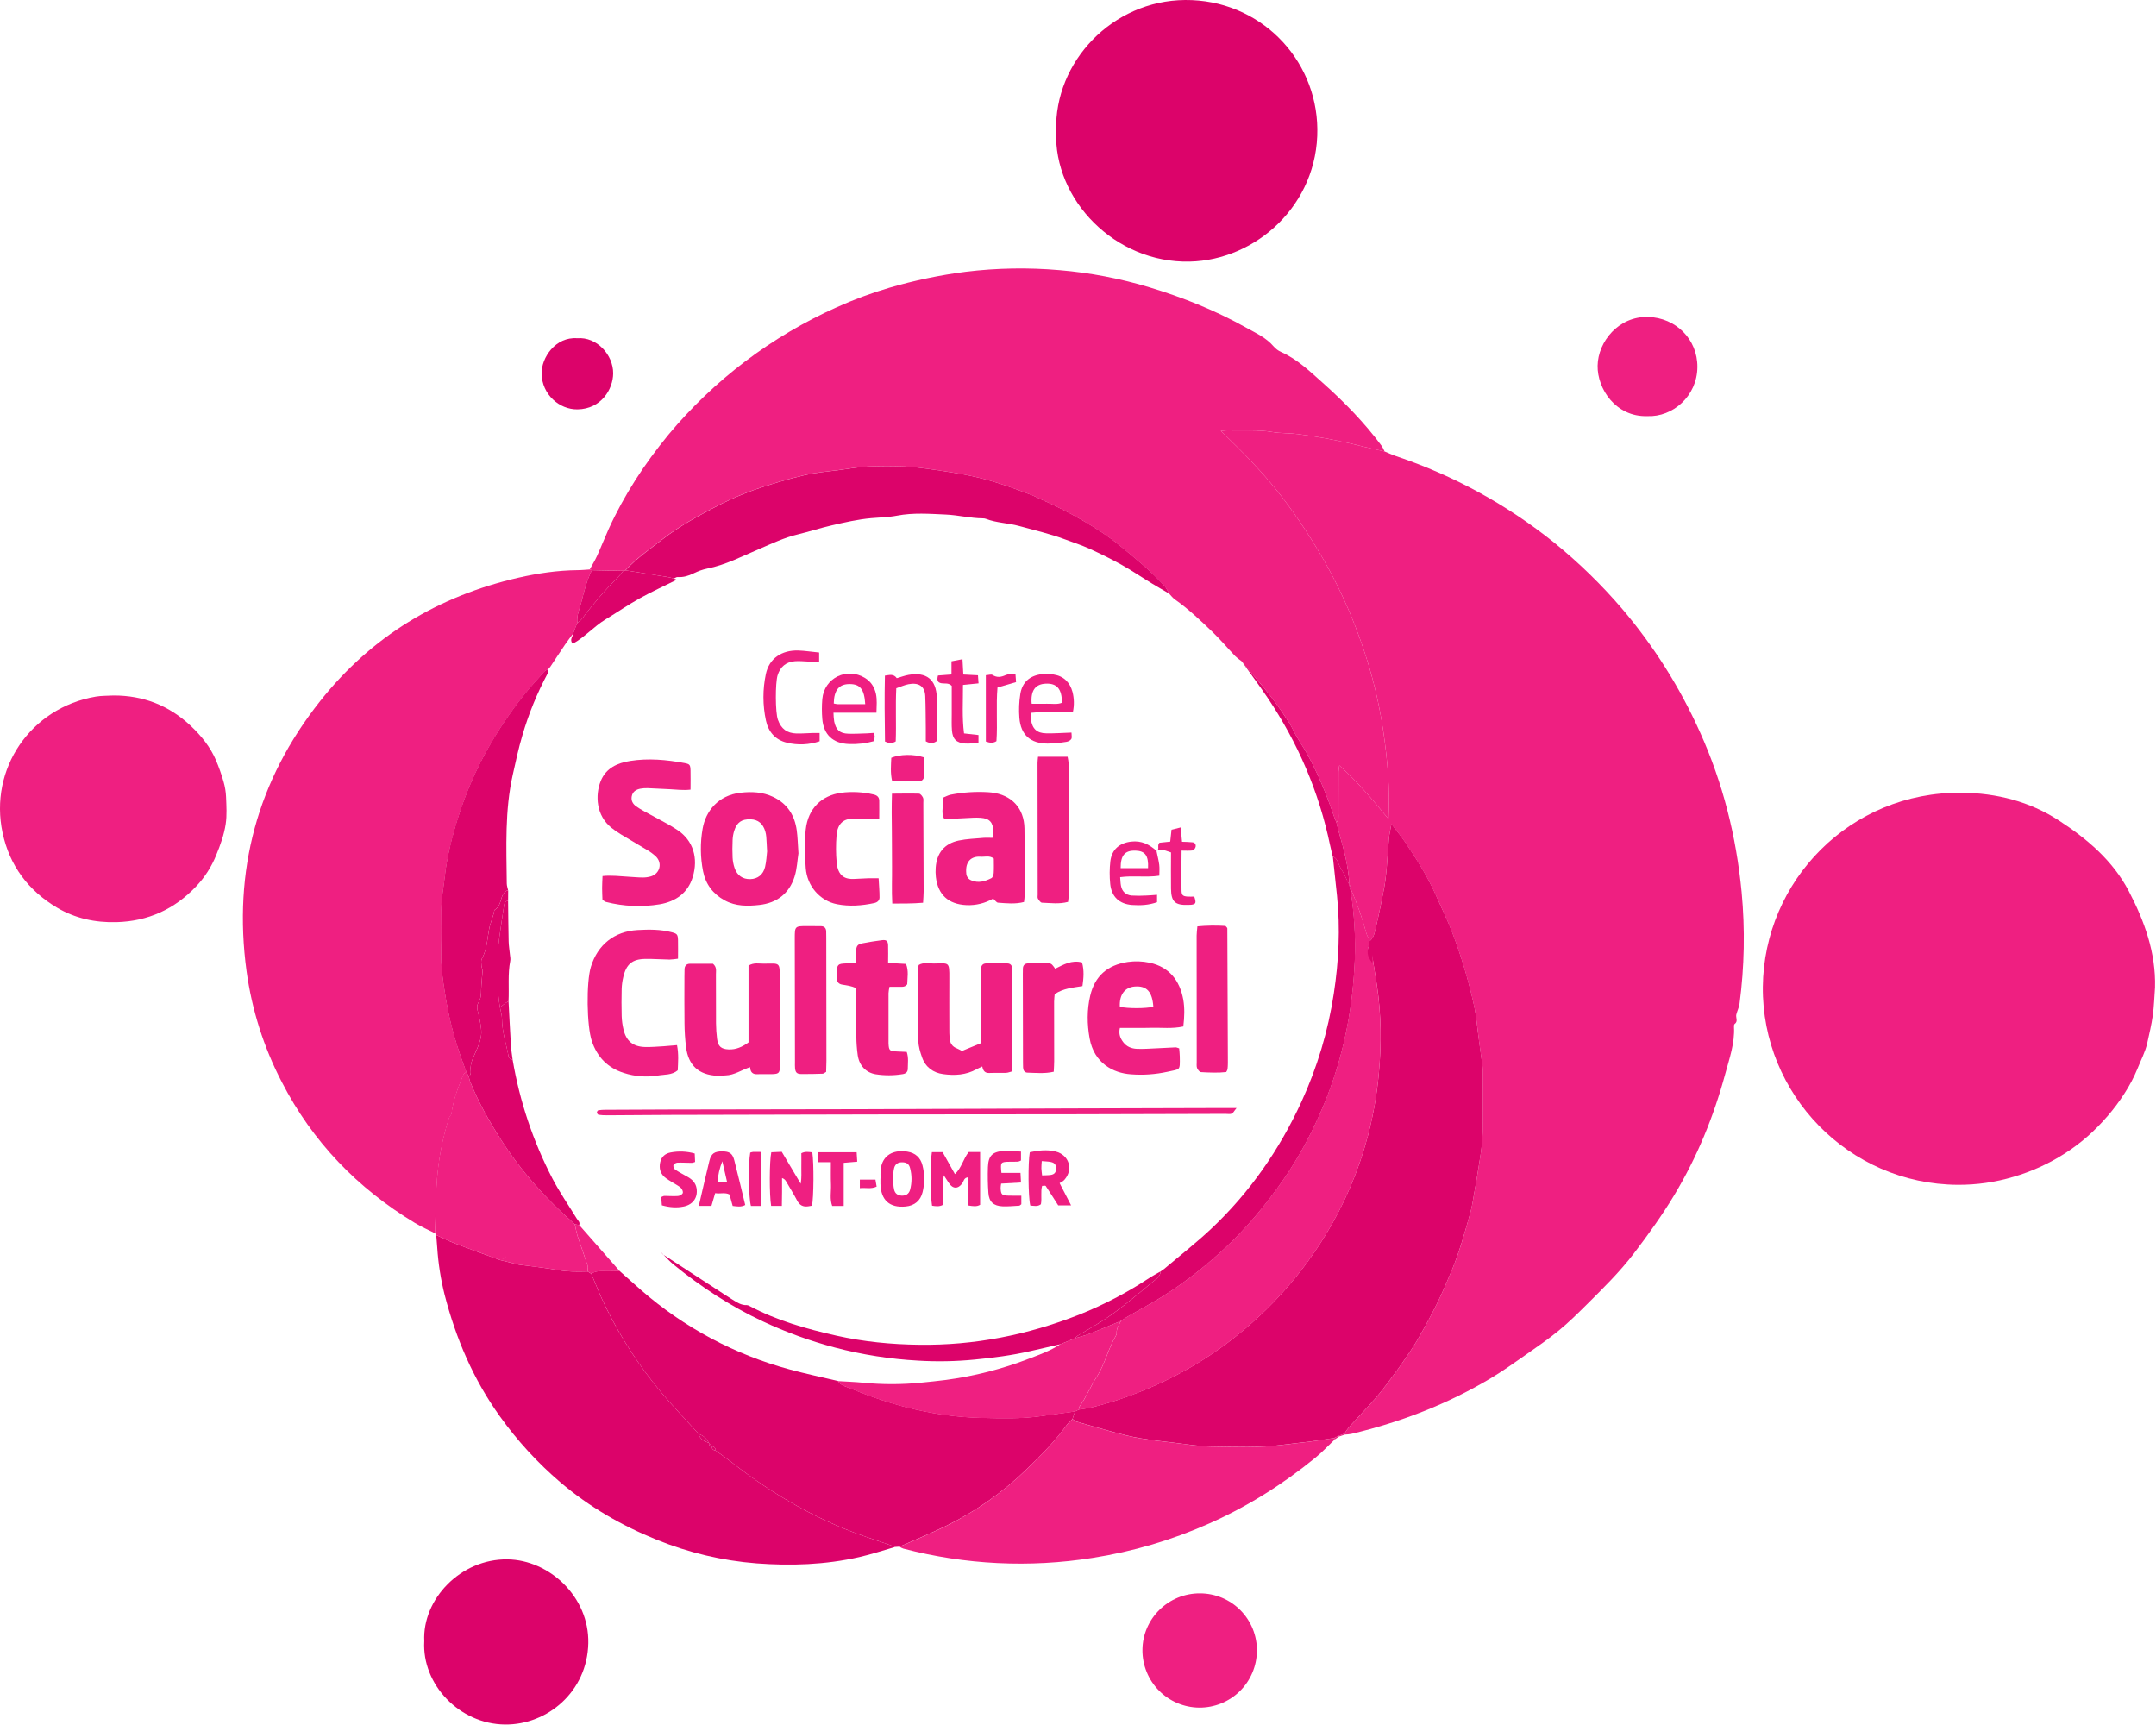 <svg xmlns="http://www.w3.org/2000/svg" width="2062" height="1650" viewBox="0 0 2062 1650" fill="none"><path d="M1324.2 431.704C1327.88 433.214 1331.49 434.944 1335.26 436.214C1390.18 454.659 1441.39 482.689 1486.52 519.004C1510.06 538.104 1531.81 559.301 1551.52 582.334C1581.74 617.895 1606.77 657.564 1625.85 700.154C1647.85 748.924 1660.61 800.034 1665.69 853.154C1669.04 888.673 1668.37 924.456 1663.69 959.824C1663.23 963.344 1661.5 966.674 1660.61 970.154C1659.85 973.154 1662.61 976.684 1658.98 979.264C1658.39 979.684 1658.34 981.154 1658.39 982.114C1659.22 997.754 1653.96 1012.31 1650 1027.01C1639 1067.7 1623.13 1106.44 1601.43 1142.59C1589.79 1161.99 1576.55 1180.38 1562.8 1198.42C1549.05 1216.46 1533.05 1232.11 1517.11 1247.95C1508.68 1256.32 1500.19 1264.7 1491.02 1272.22C1481.02 1280.45 1470.23 1287.85 1459.58 1295.32C1448.58 1303.01 1437.68 1310.84 1426.2 1317.73C1384.49 1342.73 1339.6 1360 1292.35 1371.21C1290.39 1371.55 1288.41 1371.77 1286.42 1371.86L1285.73 1371.08C1287.11 1368.85 1288.62 1366.7 1290.27 1364.65C1298.53 1355.57 1307.08 1346.74 1315.2 1337.54C1320.2 1331.85 1324.74 1325.7 1329.33 1319.65C1333.52 1314.12 1337.65 1308.54 1341.56 1302.81C1346.56 1295.49 1351.68 1288.2 1356.12 1280.53C1362.39 1269.68 1368.38 1258.64 1373.96 1247.42C1379.54 1236.2 1384.43 1224.64 1389.2 1213.09C1395.36 1198.16 1399.82 1182.55 1404.2 1166.99C1405.65 1161.91 1407.13 1156.81 1408.07 1151.63C1410.81 1136.39 1413.46 1121.13 1415.78 1105.83C1417.06 1098 1417.81 1090.1 1418.05 1082.16C1418.37 1063.85 1418.16 1045.53 1418.14 1027.21C1418.21 1024.88 1418.14 1022.54 1417.92 1020.21C1416.75 1011.06 1415.46 1001.92 1414.2 992.784C1412.76 982.324 1411.98 971.724 1409.71 961.444C1404.47 937.547 1397.45 914.075 1388.71 891.224C1384.22 879.564 1378.64 868.304 1373.6 856.844C1365.6 838.654 1354.97 821.844 1343.85 805.384C1340.02 799.704 1335.58 794.384 1330.72 788.074C1329.78 793.444 1328.72 797.794 1328.3 802.214C1327.4 812.094 1326.98 822.024 1326.08 831.914C1325.51 838.144 1324.71 844.384 1323.53 850.534C1321.24 862.534 1318.84 874.534 1316 886.364C1314.88 891.064 1314.31 896.254 1310.27 899.814C1309.04 897.244 1307.39 894.814 1306.66 892.064C1302.91 878.199 1298.17 864.621 1292.48 851.434L1290.56 845.244C1289.56 828.644 1285.42 812.684 1280.79 796.814C1279.79 793.344 1278.99 789.814 1278.1 786.304C1280.81 783.994 1280.1 780.824 1280.1 777.914C1280.16 764.594 1280.1 751.274 1280.17 737.964C1280.32 735.951 1280.57 733.948 1280.94 731.964C1298.61 747.904 1313.04 765.064 1327.94 783.154C1329.43 754.154 1327.03 726.794 1323.03 699.494C1319.06 672.252 1312.56 645.437 1303.63 619.394C1294.72 592.947 1283.51 567.33 1270.13 542.834C1256.84 518.669 1241.72 495.558 1224.9 473.704C1208.07 451.934 1188.67 432.424 1167.58 412.004C1171.34 411.754 1173.19 411.464 1175.03 411.534C1188.96 412.024 1202.9 410.744 1216.82 413.134C1224.93 414.524 1233.29 414.054 1241.58 415.134C1262.92 417.905 1284.07 421.979 1304.91 427.334C1311.28 428.944 1317.76 430.254 1324.2 431.704Z" fill="#ED0774" fill-opacity="0.9"/><path d="M1324.2 431.704C1317.76 430.254 1311.28 428.944 1304.89 427.314C1284.05 421.959 1262.9 417.885 1241.56 415.114C1233.27 414.034 1224.91 414.504 1216.8 413.114C1202.88 410.724 1188.94 412.004 1175.01 411.514C1173.17 411.444 1171.32 411.734 1167.56 411.984C1188.65 432.404 1208.05 451.914 1224.88 473.684C1241.7 495.538 1256.82 518.649 1270.11 542.814C1283.49 567.31 1294.7 592.927 1303.61 619.374C1312.54 645.417 1319.04 672.232 1323.01 699.474C1327.01 726.774 1329.41 754.164 1327.92 783.134C1313.04 765.044 1298.61 747.884 1280.92 731.944C1280.55 733.928 1280.3 735.931 1280.15 737.944C1280.09 751.254 1280.15 764.574 1280.08 777.894C1280.08 780.804 1280.8 783.974 1278.08 786.284C1277.43 784.754 1276.69 783.284 1276.16 781.704C1268.79 759.944 1260.24 738.704 1248.86 718.704C1246.11 713.894 1242.92 709.334 1240.14 704.524C1237.49 699.944 1235.44 694.994 1232.57 690.524C1223.06 675.663 1212.45 661.537 1200.83 648.264C1196.26 643.094 1191.96 637.694 1187.54 632.394C1185.39 630.909 1183.34 629.275 1181.42 627.504C1174.12 619.854 1167.3 611.724 1159.68 604.394C1148.23 593.394 1136.68 582.394 1123.62 573.204C1121.5 571.714 1119.9 569.484 1118.06 567.594C1116.78 565.384 1115.84 562.874 1114.17 560.994C1100.89 545.994 1085.27 533.564 1069.9 520.934C1051.21 505.564 1019.75 487.934 995.481 477.494C992.481 476.194 989.581 474.494 986.481 473.324C966.961 465.894 947.301 458.814 926.761 454.724C916.391 452.664 905.931 450.964 895.461 449.464C885.631 448.054 875.751 446.594 865.851 446.114C853.851 445.544 841.851 445.584 829.901 446.114C821.011 446.534 812.171 448.114 803.331 449.334C791.871 450.894 780.221 451.724 769.021 454.424C752.602 458.33 736.397 463.086 720.471 468.674C707.407 473.373 694.706 479.024 682.471 485.584C665.871 494.394 649.371 503.384 634.371 515.034C621.881 524.744 608.831 533.684 598.041 545.384L595.891 545.884L565.891 545.254C565.306 544.942 564.693 544.685 564.061 544.484C566.421 540.154 569.061 535.934 571.061 531.484C574.911 523.074 578.261 514.484 582.061 506.034C596.971 473.254 616.521 443.404 639.361 415.624C682.983 363.298 737.996 321.642 800.191 293.844C816.532 286.46 833.366 280.218 850.571 275.164C874.466 268.167 898.875 263.062 923.571 259.894C953.349 256.255 983.425 255.735 1013.31 258.344C1042.47 260.793 1071.3 266.289 1099.31 274.744C1131.62 284.504 1162.68 296.984 1192.08 313.454C1201.25 318.594 1211.08 322.954 1218.17 331.344C1220.14 333.614 1222.59 335.424 1225.34 336.644C1240.8 343.514 1252.8 355.164 1265.08 366.104C1285.7 384.464 1305 404.234 1321.53 426.504C1322.56 428.161 1323.46 429.9 1324.2 431.704Z" fill="#ED0774" fill-opacity="0.9"/><path d="M2061.06 944.224C2060.39 953.224 2060.16 962.224 2058.93 971.074C2057.7 979.924 2055.56 988.704 2053.64 997.474C2051.75 1006.05 2047.5 1013.8 2044.32 1021.9C2040.9 1030.21 2036.71 1038.18 2031.8 1045.7C2026.97 1053.28 2021.59 1060.49 2015.7 1067.27C2009.63 1074.34 2003.07 1080.97 1996.07 1087.12C1989.29 1093.02 1982.07 1098.4 1974.49 1103.22C1966.93 1108.06 1959.03 1112.35 1950.85 1116.06C1942.67 1119.77 1934.24 1122.89 1925.62 1125.41C1908.37 1130.56 1890.46 1133.12 1872.46 1133.02C1767.76 1132.44 1684.94 1045.95 1685.98 943.644C1686.98 842.764 1769.12 756.924 1876.24 758.074C1909.57 758.434 1941.24 766.464 1969.13 784.634C1996.04 802.174 2020.72 822.944 2035.99 852.204C2051 880.944 2061.94 911.004 2061.06 944.224Z" fill="#ED0774" fill-opacity="0.9"/><path d="M416.131 1179.41C409.641 1176.1 402.921 1173.17 396.701 1169.41C341.791 1136.3 298.831 1091.78 269.441 1034.63C252.238 1001.49 240.856 965.633 235.791 928.634C222.791 832.574 246.081 746.234 306.251 670.364C355.251 608.594 419.151 569.964 495.841 552.454C514.341 548.234 533.131 545.454 552.211 545.244C556.211 545.244 560.211 544.794 564.211 544.554C564.843 544.754 565.456 545.012 566.041 545.324C561.361 554.894 558.701 565.124 556.151 575.404C554.491 582.104 551.221 588.494 552.251 595.714L552.321 595.544C551.841 596.624 551.321 597.704 550.861 598.784L548.191 605.864C545.651 609.284 543.001 612.634 540.601 616.154C535.761 623.274 531.051 630.484 526.291 637.664L524.491 639.764L524.441 639.834C523.081 640.704 521.441 641.314 520.441 642.474C513.601 650.174 506.571 657.744 500.201 665.844C487.838 681.51 476.702 698.105 466.891 715.484C455.132 736.349 445.574 758.381 438.371 781.224C432.501 799.824 427.661 818.664 425.471 838.174C424.301 848.714 422.131 859.174 422.151 869.804C422.151 882.804 422.411 895.804 422.001 908.804C421.481 925.214 424.191 941.324 426.861 957.304C430.731 980.554 437.631 1003.12 446.091 1025.16C445.091 1026.01 443.601 1026.65 443.181 1027.72C438.281 1039.96 433.261 1052.18 431.811 1065.46C430.951 1066.85 429.811 1068.14 429.291 1069.65C424.009 1086.33 420.438 1103.5 418.631 1120.9C416.941 1135.99 417.061 1151.3 416.441 1166.51C416.181 1170.77 416.201 1175.09 416.131 1179.41Z" fill="#ED0774" fill-opacity="0.9"/><path d="M856.221 1479.29C844.751 1482.57 833.411 1486.39 821.801 1489.02C789.421 1496.38 756.471 1497.5 723.581 1495.02C690.745 1492.46 658.505 1484.82 628.001 1472.4C594.431 1458.87 563.461 1440.93 535.931 1417.49C514.179 1398.92 494.769 1377.76 478.131 1354.49C452.751 1319.16 436.031 1279.99 425.231 1238.15C421.512 1223.34 419.146 1208.21 418.161 1192.96C417.881 1188.96 417.541 1185.06 417.221 1181.11C423.221 1183.79 429.041 1186.75 435.141 1189.11C449.511 1194.57 464.001 1199.73 478.441 1205.02L491.731 1208.3C493.28 1208.75 494.852 1209.12 496.441 1209.4C508.791 1211.09 521.221 1212.28 533.441 1214.53C542.951 1216.28 552.441 1216.17 561.931 1215.9L565.501 1218.08C569.951 1228.41 573.981 1238.95 578.921 1249.08C593.312 1278.64 611.266 1306.32 632.381 1331.51C643.901 1345.2 656.321 1358.13 668.381 1371.4C669.491 1376.54 673.711 1378.17 677.901 1379.84L677.971 1379.91C678.131 1381.61 678.461 1383.15 680.691 1383.06L680.761 1383.14C680.641 1385.82 682.371 1386.78 684.601 1387.28C689.601 1390.96 694.831 1394.5 699.751 1398.36C740.631 1430.36 785.151 1455.77 834.751 1471.88C841.911 1474.18 849.001 1476.79 856.221 1479.29Z" fill="#DC036A"/><path d="M1010.08 125.284C1008.35 59.004 1063.81 0.554 1133.42 0.004C1204.27 -0.546 1259.16 55.484 1259.92 123.414C1260.73 195.414 1201.61 248.794 1137.7 250.164C1066.55 251.684 1007.61 191.274 1010.08 125.284Z" fill="#DC036A"/><path d="M856.221 1479.29C849.041 1476.79 841.911 1474.18 834.691 1471.83C785.121 1455.72 740.601 1430.36 699.691 1398.31C694.771 1394.45 689.591 1390.91 684.541 1387.23C684.371 1384.82 683.201 1383.34 680.701 1383.09L680.631 1383.01L677.911 1379.86L677.841 1379.79C676.937 1377.8 675.622 1376.01 673.982 1374.56C672.341 1373.1 670.412 1372.01 668.321 1371.35C656.321 1358.08 643.891 1345.15 632.321 1331.46C611.232 1306.26 593.305 1278.56 578.941 1249C574.001 1238.91 569.941 1228.37 565.521 1218C568.651 1215.93 572.101 1215.43 575.811 1215.51C581.371 1215.64 586.941 1215.42 592.511 1215.34C599.401 1221.48 606.221 1227.71 613.201 1233.76C654.143 1269.45 702.663 1295.36 755.091 1309.54C770.431 1313.72 786.021 1316.98 801.501 1320.66C804.311 1325.43 809.671 1326.09 814.061 1327.92C854.291 1344.7 896.001 1355.03 939.791 1355.92C958.101 1356.3 976.421 1356.85 994.641 1354.33L1028.18 1349.7C1027.37 1352.12 1026.55 1354.54 1025.73 1356.94C1023.88 1358.85 1021.73 1360.56 1020.23 1362.69C1009.06 1378.16 995.701 1391.69 982.041 1404.83C959.324 1426.92 933.259 1445.27 904.811 1459.21C890.221 1466.32 875.161 1472.45 860.311 1479.03L856.221 1479.29Z" fill="#DC036A"/><path d="M108.581 665.094C136.921 664.984 161.581 674.634 182.121 693.854C192.221 703.314 201.121 714.194 206.661 727.234C209.445 733.843 211.832 740.612 213.811 747.504C215.197 752.301 216.003 757.246 216.211 762.234C216.531 770.874 217.141 779.694 215.831 788.154C214.271 798.264 210.831 807.954 206.831 817.614C202.398 828.712 195.9 838.868 187.681 847.544C167.031 869.414 141.681 881.004 111.521 881.844C91.121 882.414 71.851 878.274 54.311 867.844C27.001 851.534 9.181 827.754 2.491 796.514C-10.589 735.334 29.121 676.804 91.641 666.164C97.191 665.224 102.931 665.424 108.581 665.094Z" fill="#ED0774" fill-opacity="0.9"/><path d="M860.311 1479.13C875.161 1472.55 890.221 1466.42 904.811 1459.31C933.245 1445.37 959.296 1427.01 982.001 1404.93C995.661 1391.74 1009 1378.26 1020.19 1362.79C1021.73 1360.66 1023.84 1358.95 1025.69 1357.04C1027.03 1357.9 1028.27 1359.14 1029.69 1359.57C1041.44 1362.99 1053.19 1366.4 1065.02 1369.57C1073.32 1371.77 1081.65 1373.99 1090.1 1375.4C1101.5 1377.31 1113.01 1378.56 1124.5 1379.91C1135.64 1381.22 1146.8 1383.19 1157.98 1383.33C1181.22 1383.61 1204.52 1384.78 1227.7 1381.59C1235.56 1380.51 1243.47 1379.84 1251.33 1378.8C1259.51 1377.72 1267.67 1376.44 1275.84 1375.24C1276.13 1375.63 1276.43 1376.01 1276.73 1376.39C1270.49 1382.3 1264.61 1388.64 1257.97 1394.05C1226.88 1419.39 1193.2 1440.64 1156.48 1456.89C1120.93 1472.72 1083.45 1483.78 1045 1489.78C984.656 1499.38 922.977 1496.35 863.861 1480.89C862.62 1480.43 861.43 1479.84 860.311 1479.13Z" fill="#ED0774" fill-opacity="0.9"/><path d="M405.761 1569.41C403.811 1529.41 440.461 1490.54 485.441 1491.2C525.441 1491.78 563.561 1527.04 562.661 1571.33C561.721 1617.63 523.601 1649.49 483.091 1649.14C439.281 1648.77 403.361 1610.61 405.761 1569.41Z" fill="#DC036A"/><path d="M1202.11 1578.68C1201.99 1593.2 1196.11 1607.08 1185.76 1617.26C1175.4 1627.44 1161.43 1633.09 1146.92 1632.97C1132.4 1632.85 1118.52 1626.97 1108.34 1616.61C1098.16 1606.26 1092.51 1592.29 1092.63 1577.77C1092.83 1547.77 1117.63 1523.45 1147.88 1523.7C1155.06 1523.73 1162.16 1525.18 1168.78 1527.96C1175.39 1530.74 1181.39 1534.8 1186.43 1539.91C1191.48 1545.02 1195.45 1551.08 1198.15 1557.73C1200.84 1564.39 1202.18 1571.51 1202.11 1578.68Z" fill="#ED0774" fill-opacity="0.9"/><path d="M1575.39 397.924C1545.29 398.794 1527.6 371.864 1527.96 349.704C1528.33 326.704 1548.03 302.274 1576.34 303.094C1602.67 303.864 1623.62 324.324 1623.39 351.094C1623.16 378.734 1599.88 399.054 1575.39 397.924Z" fill="#ED0774" fill-opacity="0.9"/><path d="M552.071 323.454C570.881 321.914 586.581 339.454 586.441 357.104C586.321 372.104 575.111 391.104 552.351 391.474C534.851 391.744 518.351 377.104 517.991 357.364C517.721 342.004 531.261 321.904 552.071 323.454Z" fill="#DC036A"/><path d="M1286.4 1371.82L1280.4 1373.82L1279.86 1373.12L1285.67 1371L1286.4 1371.82Z" fill="#ED0774" fill-opacity="0.9"/><path d="M1280.44 1373.86L1276.82 1376.35C1276.52 1375.97 1276.22 1375.59 1275.93 1375.2L1279.93 1373.2L1280.44 1373.86Z" fill="#ED0774" fill-opacity="0.9"/><path d="M1279.9 1373.16L1275.9 1375.16C1267.73 1376.36 1259.57 1377.64 1251.39 1378.72C1243.53 1379.72 1235.62 1380.43 1227.76 1381.51C1204.58 1384.7 1181.28 1383.51 1158.04 1383.25C1146.86 1383.11 1135.7 1381.14 1124.56 1379.83C1113.07 1378.48 1101.56 1377.23 1090.16 1375.32C1081.71 1373.91 1073.38 1371.69 1065.08 1369.49C1053.25 1366.36 1041.5 1362.95 1029.75 1359.49C1028.28 1359.06 1027.04 1357.82 1025.75 1356.96C1026.57 1354.56 1027.39 1352.14 1028.2 1349.72L1031.84 1347.96C1035.44 1347.38 1039.09 1346.96 1042.64 1346.19C1057.85 1342.58 1072.78 1337.88 1087.31 1332.11C1137.51 1312.75 1180.99 1283.52 1218.38 1244.87C1237.35 1225.23 1254.08 1203.53 1268.25 1180.18C1286.08 1150.85 1299.57 1119.09 1308.31 1085.89C1313.46 1066.28 1316.96 1046.27 1318.75 1026.07C1321.34 998.074 1321.07 970.274 1316.92 942.494C1315.31 931.654 1313.49 920.844 1311.76 910.024C1312.17 907.524 1312.98 904.914 1309.99 903.304C1310.09 902.104 1310.19 900.914 1310.3 899.714C1314.3 896.154 1314.91 890.964 1316.03 886.264C1318.87 874.404 1321.27 862.424 1323.56 850.434C1324.74 844.284 1325.56 838.044 1326.11 831.814C1327.01 821.924 1327.43 811.994 1328.33 802.114C1328.73 797.694 1329.81 793.344 1330.75 787.974C1335.61 794.334 1340.05 799.604 1343.88 805.284C1355 821.734 1365.64 838.554 1373.63 856.744C1378.63 868.204 1384.25 879.464 1388.74 891.124C1397.48 913.975 1404.5 937.447 1409.74 961.344C1412.01 971.624 1412.74 982.224 1414.23 992.684C1415.49 1001.82 1416.78 1010.96 1417.95 1020.11C1418.17 1022.44 1418.24 1024.78 1418.17 1027.11C1418.17 1045.43 1418.4 1063.75 1418.08 1082.06C1417.84 1090 1417.09 1097.9 1415.81 1105.73C1413.49 1121.03 1410.81 1136.29 1408.1 1151.53C1407.16 1156.71 1405.68 1161.81 1404.23 1166.89C1399.81 1182.45 1395.35 1198.06 1389.23 1212.99C1384.46 1224.54 1379.57 1236.11 1373.99 1247.32C1368.41 1258.53 1362.42 1269.58 1356.15 1280.43C1351.71 1288.1 1346.6 1295.43 1341.59 1302.71C1337.68 1308.44 1333.59 1314.02 1329.36 1319.55C1324.77 1325.6 1320.25 1331.75 1315.23 1337.44C1307.11 1346.64 1298.56 1355.44 1290.3 1364.55C1288.65 1366.6 1287.14 1368.75 1285.76 1370.98L1279.9 1373.16Z" fill="#DC036A"/><path d="M1187.57 632.404C1191.99 637.704 1196.29 643.104 1200.86 648.274C1212.48 661.547 1223.09 675.674 1232.6 690.534C1235.47 694.974 1237.52 699.924 1240.17 704.534C1242.95 709.344 1246.17 713.904 1248.89 718.714C1260.27 738.714 1268.82 759.974 1276.19 781.714C1276.72 783.274 1277.46 784.714 1278.11 786.294C1279 789.794 1279.79 793.294 1280.8 796.804C1285.43 812.674 1289.58 828.634 1290.57 845.234L1290.17 845.574C1287.51 840.344 1285.17 834.884 1282.08 829.964C1279.72 826.274 1279.52 820.964 1274.64 819.044C1273.79 815.484 1272.84 811.954 1272.1 808.374C1261.51 757.374 1241.36 710.444 1212.34 667.294C1204.39 655.454 1195.84 644.004 1187.57 632.404Z" fill="#DC036A"/><path d="M1290.57 845.224L1292.49 851.414L1291.63 851.574C1291.15 849.574 1290.66 847.574 1290.17 845.574L1290.57 845.224Z" fill="#DC036A"/><path d="M1118.09 567.604C1112.73 564.474 1107.32 561.414 1102.02 558.174C1092.16 552.174 1082.57 545.634 1072.48 539.994C1062.39 534.354 1052.11 529.344 1041.65 524.604C1034.14 521.194 1026.22 518.674 1018.48 515.774C1004.23 510.434 989.431 507.094 974.811 503.044C964.251 500.104 953.171 500.124 942.921 496.164C941.979 495.837 940.988 495.678 939.991 495.694C928.061 495.574 916.361 492.594 904.601 492.064C889.111 491.384 873.471 490.124 857.921 493.124C849.851 494.684 841.501 494.764 833.271 495.514C820.451 496.664 808.011 499.514 795.471 502.414C784.471 504.934 773.891 508.414 762.991 511.044C749.991 514.134 738.091 519.884 725.991 525.044C709.681 531.974 693.991 540.254 676.331 543.744C671.82 544.703 667.45 546.239 663.331 548.314C658.431 550.724 653.531 552.194 648.041 551.824C646.911 551.744 645.711 552.734 644.551 553.234C642.331 552.704 640.131 552.024 637.881 551.664C624.661 549.544 611.431 547.494 598.211 545.424C609.001 533.724 622.051 524.784 634.541 515.074C649.541 503.424 666.041 494.434 682.641 485.624C694.876 479.064 707.577 473.412 720.641 468.714C736.567 463.126 752.772 458.37 769.191 454.464C780.391 451.764 792.041 450.934 803.501 449.374C812.341 448.174 821.181 446.574 830.071 446.154C842.071 445.594 854.071 445.554 866.021 446.154C875.921 446.634 885.801 448.094 895.631 449.504C906.101 451.004 916.561 452.704 926.931 454.764C947.471 458.854 967.131 465.934 986.651 473.364C989.721 474.534 992.591 476.234 995.651 477.534C1019.92 487.944 1051.38 505.604 1070.07 520.974C1085.44 533.604 1101.07 546.064 1114.34 561.034C1115.87 562.884 1116.81 565.394 1118.09 567.604Z" fill="#DC036A"/><path d="M598.141 545.424C611.361 547.494 624.591 549.544 637.811 551.664C640.061 552.024 642.261 552.664 644.481 553.234L647.221 554.434C635.221 560.434 623.291 565.794 611.911 572.134C600.691 578.384 590.061 585.684 579.081 592.374C567.931 599.164 559.201 609.374 547.781 615.644C544.261 611.644 547.981 608.894 548.151 605.834L550.821 598.754C551.311 597.674 551.821 596.594 552.281 595.514L552.211 595.684C553.671 594.404 555.411 593.334 556.551 591.814C567.481 577.209 579.46 563.42 592.391 550.554C593.695 549.094 594.898 547.547 595.991 545.924L598.141 545.424Z" fill="#DC036A"/><path d="M596.001 545.924C594.908 547.547 593.705 549.094 592.401 550.554C579.47 563.42 567.491 577.21 556.561 591.814C555.421 593.334 553.681 594.404 552.221 595.684C551.221 588.464 554.461 582.074 556.121 575.374C558.671 565.094 561.331 554.864 566.011 545.294L596.001 545.924Z" fill="#DC036A"/><path fill-rule="evenodd" clip-rule="evenodd" d="M448.361 1029.43C447.581 1027.99 446.794 1026.55 446.001 1025.11C445.659 1025.42 445.261 1025.69 444.868 1025.96C444.111 1026.47 443.37 1026.97 443.081 1027.68C442.929 1028.06 442.776 1028.44 442.624 1028.82C437.883 1040.66 433.136 1052.51 431.72 1065.34C431.454 1065.77 431.158 1066.19 430.863 1066.61C430.205 1067.54 429.547 1068.48 429.211 1069.51C423.929 1086.19 420.357 1103.36 418.551 1120.76C417.351 1131.47 417.064 1142.29 416.776 1153.11C416.658 1157.54 416.541 1161.96 416.361 1166.37C416.237 1169.38 416.208 1172.37 416.179 1175.35C416.166 1176.69 416.153 1178.03 416.131 1179.37L417.211 1181.09C418.946 1181.88 420.672 1182.69 422.396 1183.5C426.603 1185.47 430.804 1187.44 435.131 1189.09C445.172 1192.91 455.271 1196.58 465.372 1200.25C469.726 1201.83 474.081 1203.41 478.431 1205L491.741 1208.29C493.29 1208.74 494.862 1209.11 496.451 1209.39C500.416 1209.94 504.392 1210.43 508.37 1210.92C516.753 1211.96 525.143 1213 533.451 1214.52C542.941 1216.27 552.411 1216.16 561.941 1215.89C561.944 1215.28 561.994 1214.65 562.044 1214.02C562.153 1212.64 562.263 1211.25 561.871 1210.02C560.405 1205.5 558.842 1201.01 557.28 1196.52C555.614 1191.73 553.949 1186.94 552.401 1182.12C551.566 1179.55 551.017 1176.88 550.467 1174.21C550.227 1173.04 549.986 1171.87 549.721 1170.7C522.391 1146.82 498.331 1120.09 478.801 1089.4C467.561 1071.76 457.341 1053.61 449.561 1034.16C449.053 1032.62 448.652 1031.04 448.361 1029.43ZM479.938 1204.27C480.592 1203.96 481.248 1203.65 481.921 1203.37C483.215 1202.84 483.866 1202.06 484.046 1201.15C483.841 1202.02 483.191 1202.76 481.941 1203.27C481.467 1203.51 481.003 1203.74 480.545 1203.97C480.342 1204.07 480.14 1204.17 479.938 1204.27Z" fill="#ED0774" fill-opacity="0.9"/><path d="M552.281 595.514C551.801 596.594 551.281 597.674 550.821 598.754C551.311 597.674 551.801 596.594 552.281 595.514Z" fill="#DC036A"/><path d="M562.001 1215.89C562.001 1213.89 562.501 1211.8 561.931 1210.02C558.931 1200.68 555.501 1191.46 552.461 1182.12C551.261 1178.42 550.651 1174.52 549.781 1170.7L553.981 1171.51L592.561 1215.41C586.991 1215.49 581.421 1215.71 575.861 1215.58C572.151 1215.5 568.701 1216 565.571 1218.07L562.001 1215.89Z" fill="#ED0774" fill-opacity="0.9"/><path d="M668.351 1371.35C670.442 1372.01 672.371 1373.1 674.012 1374.56C675.652 1376.01 676.967 1377.8 677.871 1379.79C673.681 1378.12 669.461 1376.49 668.351 1371.35Z" fill="#DC036A"/><path d="M680.731 1383.09C683.231 1383.34 684.401 1384.82 684.571 1387.23C682.341 1386.73 680.611 1385.77 680.731 1383.09Z" fill="#DC036A"/><path d="M677.941 1379.86L680.661 1383.01C678.431 1383.1 678.101 1381.56 677.941 1379.86Z" fill="#DC036A"/><path d="M801.501 1320.73C809.371 1321.21 817.271 1321.45 825.121 1322.22C843.659 1324.07 862.333 1324.07 880.871 1322.22C888.801 1321.42 896.721 1320.62 904.621 1319.62C931.943 1315.98 958.737 1309.12 984.441 1299.16C994.621 1295.29 1004.92 1291.6 1014.07 1285.47L1027.97 1279.79C1032.66 1278.37 1037.46 1277.24 1041.97 1275.47C1052.04 1271.56 1061.97 1267.32 1071.97 1263.22C1070.31 1267.05 1067.48 1270.48 1067.97 1275.06C1067.97 1275.73 1067.77 1276.38 1067.4 1276.93C1059.76 1289.62 1056.86 1304.45 1048.63 1317.02C1042.73 1326.02 1038.78 1336.34 1032.35 1345.16C1031.83 1345.89 1031.92 1347.07 1031.73 1348.04L1028.09 1349.8L994.551 1354.43C976.331 1356.95 958.011 1356.43 939.701 1356.02C895.911 1355.1 854.201 1344.77 813.971 1328.02C809.671 1326.16 804.311 1325.5 801.501 1320.73Z" fill="#ED0774" fill-opacity="0.9"/><path d="M1310.28 899.794C1310.17 900.994 1310.07 902.184 1309.97 903.384C1307.56 907.324 1307.65 907.664 1311.74 910.104C1313.47 920.924 1315.29 931.734 1316.9 942.574C1321.05 970.354 1321.32 998.184 1318.73 1026.15C1316.93 1046.35 1313.44 1066.36 1308.29 1085.97C1299.55 1119.17 1286.06 1150.93 1268.23 1180.26C1254.06 1203.61 1237.33 1225.31 1218.36 1244.95C1180.97 1283.6 1137.49 1312.83 1087.29 1332.19C1072.76 1337.96 1057.83 1342.66 1042.62 1346.27C1039.07 1347.08 1035.42 1347.46 1031.82 1348.04C1032.01 1347.04 1031.92 1345.89 1032.44 1345.16C1038.87 1336.34 1042.82 1326.03 1048.72 1317.02C1056.95 1304.45 1059.85 1289.62 1067.49 1276.93C1067.86 1276.38 1068.06 1275.73 1068.06 1275.06C1067.55 1270.48 1070.38 1267.06 1072.06 1263.22C1074.25 1261.77 1076.37 1260.22 1078.65 1258.88C1086.15 1254.58 1093.73 1250.43 1101.23 1246.13C1126.47 1231.65 1149.33 1214.06 1170.68 1194.31C1192.24 1174.37 1210.8 1151.92 1227.5 1127.93C1240.68 1108.71 1252.07 1088.32 1261.5 1067C1282.73 1020 1293.44 970.564 1295.63 919.204C1296.56 896.584 1295.22 873.927 1291.63 851.574L1292.49 851.414C1298.18 864.588 1302.92 878.153 1306.67 892.004C1307.4 894.754 1309.05 897.224 1310.28 899.794Z" fill="#ED0774" fill-opacity="0.9"/><path d="M1312.44 921.004C1307.06 913.016 1306.94 911.903 1310.11 899.004C1314.09 904.308 1312.98 912.819 1312.44 921.004Z" fill="#DC036A"/><path d="M1072 1263.22C1062 1267.32 1052 1271.56 1042 1275.47C1037.44 1277.24 1032.64 1278.37 1028 1279.79C1028.87 1278.85 1029.82 1278 1030.85 1277.23C1037.94 1272.95 1045.18 1268.91 1052.18 1264.49C1069.88 1253.34 1085.73 1239.75 1101.73 1226.39C1105.09 1223.58 1109.67 1221.16 1110.09 1215.79L1110.53 1215.49L1113.6 1213.29C1128.6 1200.6 1144.1 1188.53 1158.36 1175.1C1195.11 1140.49 1223.49 1099.75 1244.59 1053.89C1259.75 1020.94 1270.21 986.012 1275.65 950.144C1280.39 919.144 1281.95 887.934 1278.72 856.634C1277.42 844.094 1276.02 831.564 1274.72 819.034C1279.6 821.034 1279.8 826.264 1282.16 829.954C1285.3 834.874 1287.59 840.334 1290.25 845.564C1290.74 847.564 1291.23 849.564 1291.71 851.564C1295.3 873.917 1296.64 896.574 1295.71 919.194C1293.52 970.554 1282.81 1019.95 1261.58 1066.99C1252.15 1088.31 1240.76 1108.7 1227.58 1127.92C1210.88 1151.92 1192.32 1174.36 1170.76 1194.3C1149.41 1214.05 1126.55 1231.64 1101.31 1246.12C1093.81 1250.42 1086.23 1254.57 1078.73 1258.87C1076.35 1260.19 1074.23 1261.77 1072 1263.22Z" fill="#DC036A"/><path d="M660.421 755.134C653.031 755.944 646.791 755.004 640.551 754.714C633.551 754.374 626.601 753.984 619.611 753.714C617.267 753.617 614.92 753.774 612.611 754.184C608.441 754.964 605.081 756.894 604.191 761.524C603.411 765.614 605.191 768.724 608.321 771.024C610.771 772.74 613.319 774.313 615.951 775.734C623.241 779.734 630.601 783.614 637.871 787.654C641.361 789.594 644.781 791.654 648.091 793.874C662.921 803.754 668.091 820.694 662.481 838.874C657.761 854.214 645.891 862.194 631.001 864.764C613.857 867.6 596.31 866.83 579.481 862.504C578.571 862.284 577.791 861.504 576.191 860.504C576.081 857.024 575.861 853.084 575.861 849.144C575.861 845.564 576.101 841.994 576.261 837.754C585.261 836.854 593.431 838.024 601.631 838.454C605.951 838.674 610.261 839.144 614.631 839.154C617.286 839.181 619.93 838.82 622.481 838.084C631.091 835.504 633.741 825.534 627.411 819.164C624.744 816.658 621.79 814.476 618.611 812.664C610.381 807.664 601.991 802.844 593.751 797.844C590.62 795.956 587.614 793.869 584.751 791.594C570.111 779.894 569.131 760.494 574.481 747.034C579.481 734.484 590.481 729.594 602.771 727.664C620.041 724.954 637.311 726.494 654.421 729.664C659.821 730.664 660.231 731.274 660.421 737.004C660.611 742.734 660.421 748.314 660.421 755.134Z" fill="#ED0774" fill-opacity="0.9"/><path d="M715.891 996.814V923.424C720.981 920.224 726.081 921.604 730.891 921.544C746.041 921.344 745.761 919.864 745.761 935.814C745.761 962.434 745.871 989.064 745.931 1015.68C745.931 1017.34 746.011 1019.01 745.931 1020.68C745.621 1025.88 744.641 1026.96 739.291 1027.17C734.291 1027.37 729.291 1027.05 724.291 1027.27C719.631 1027.48 717.631 1025.12 717.411 1020.51C709.301 1023.1 702.411 1028.2 693.911 1028.4C691.261 1028.46 688.591 1028.91 685.961 1028.77C668.281 1027.89 658.411 1018.98 656.121 1001.36C655.201 993.778 654.71 986.146 654.651 978.504C654.431 963.504 654.581 948.504 654.591 933.574C654.591 931.244 654.591 928.914 654.701 926.574C654.881 923.424 656.701 921.674 659.811 921.634C667.431 921.554 675.041 921.634 681.901 921.634C685.691 924.884 684.711 928.424 684.721 931.634C684.821 947.274 684.721 962.914 684.811 978.554C684.849 983.54 685.183 988.518 685.811 993.464C686.731 1000.64 689.741 1003.27 696.951 1003.56C704.001 1003.81 709.921 1001.19 715.891 996.814Z" fill="#ED0774" fill-opacity="0.9"/><path d="M1131.73 981.624C1120.99 983.964 1110.98 982.624 1101.07 982.884C1091.16 983.144 1081.22 982.964 1071.07 982.984C1069.68 988.794 1071.45 992.894 1074.3 996.674C1077.55 1000.99 1082.3 1002.8 1087.38 1003.01C1093.68 1003.27 1100.01 1002.75 1106.38 1002.48C1112.38 1002.22 1118.38 1001.82 1124.38 1001.59C1125.29 1001.59 1126.23 1002.09 1127.77 1002.54C1127.96 1005.05 1128.3 1007.61 1128.34 1010.17C1128.56 1024.4 1129.02 1022.05 1116.54 1024.95C1105.13 1027.45 1093.41 1028.27 1081.76 1027.37C1064.76 1026.27 1046.38 1016.74 1042.11 993.004C1039.66 979.424 1039.53 965.764 1042.64 952.354C1047.07 933.274 1059.25 922.824 1078.64 919.924C1085.57 918.938 1092.62 919.181 1099.47 920.644C1118.25 924.644 1128.32 937.644 1131.68 955.854C1133.08 964.004 1132.84 972.364 1131.73 981.624ZM1103.06 962.794C1102.06 948.354 1096.78 942.564 1085.37 943.404C1075.67 944.124 1070.37 951.314 1071.02 962.844C1079.19 964.534 1095.46 964.504 1103.06 962.794Z" fill="#ED0774" fill-opacity="0.9"/><path d="M763.641 816.004C762.641 822.134 762.371 830.614 759.901 838.404C754.781 854.514 742.951 863.544 726.211 865.404C714.931 866.654 703.631 866.764 693.111 861.034C681.871 854.904 674.851 845.504 672.411 833.174C669.757 819.756 669.614 805.963 671.991 792.494C674.881 775.814 686.711 760.574 708.211 758.084C718.891 756.844 729.451 757.334 739.461 762.084C753.001 768.534 760.001 779.564 762.001 794.004C762.921 800.564 763.001 807.254 763.641 816.004ZM733.641 813.894C733.331 808.144 733.171 804.154 732.861 800.174C732.724 798.512 732.426 796.868 731.971 795.264C729.821 787.654 725.031 783.704 717.821 783.494C709.371 783.244 704.761 786.364 702.181 794.494C701.292 797.348 700.781 800.307 700.661 803.294C700.421 808.954 700.371 814.634 700.661 820.294C700.841 823.608 701.473 826.881 702.541 830.024C705.001 837.264 710.391 840.884 717.641 840.684C724.641 840.494 730.001 836.444 731.731 828.964C733.001 823.534 733.221 817.824 733.681 813.924L733.641 813.894Z" fill="#ED0774" fill-opacity="0.9"/><path d="M938.211 997.554V939.364C938.211 935.044 938.211 930.714 938.281 926.364C938.351 923.204 940.021 921.364 943.211 921.294C949.877 921.201 956.544 921.201 963.211 921.294C966.421 921.294 967.991 923.244 968.081 926.404C968.081 927.734 968.171 929.064 968.171 930.404C968.217 960.031 968.261 989.657 968.301 1019.28C968.301 1020.9 968.031 1022.52 967.851 1024.6C965.851 1025.1 964.011 1025.91 962.161 1025.97C956.841 1026.15 951.501 1025.86 946.161 1026.1C941.951 1026.28 940.231 1023.99 939.441 1019.85C937.441 1020.85 935.671 1021.54 934.001 1022.47C923.921 1028.1 913.001 1028.69 902.001 1027.18C892.531 1025.87 885.231 1020.61 881.911 1011.3C880.151 1006.3 878.461 1001.05 878.371 995.884C877.941 972.254 878.081 948.624 878.061 924.994C878.197 924.213 878.436 923.453 878.771 922.734C883.161 920.094 888.251 921.434 893.081 921.394C907.501 921.274 908.081 919.074 907.931 935.714C907.811 951.714 907.931 967.714 907.931 983.644C907.931 986.644 907.931 989.644 908.201 992.644C908.541 997.314 910.511 1000.88 915.201 1002.58C916.831 1003.31 918.415 1004.14 919.941 1005.06L938.211 997.554Z" fill="#ED0774" fill-opacity="0.9"/><path d="M949.251 801.224C949.629 799.135 949.879 797.024 950.001 794.904C949.771 786.464 946.491 782.724 938.001 782.064C933.061 781.674 928.001 782.164 923.001 782.374C917.001 782.624 911.001 783.004 905.051 783.274C904.287 783.17 903.541 782.964 902.831 782.664C899.591 776.404 902.981 769.804 901.511 762.984C904.511 761.774 906.861 760.414 909.341 759.934C921.117 757.644 933.136 756.854 945.111 757.584C946.111 757.644 947.111 757.724 948.111 757.844C967.581 760.044 979.531 772.844 979.801 792.404C980.091 813.714 979.961 835.024 979.961 856.334C979.961 858.264 979.601 860.204 979.371 862.564C970.921 864.774 962.681 863.824 954.521 863.234C953.001 863.124 951.641 860.884 949.861 859.324C942.093 863.801 933.207 865.963 924.251 865.554C907.081 864.714 897.081 855.734 895.071 838.724C894.733 835.736 894.676 832.723 894.901 829.724C895.901 815.724 903.201 806.724 916.901 803.804C924.651 802.174 932.701 801.954 940.621 801.234C943.241 801.004 945.861 801.224 949.251 801.224ZM950.481 821.004C946.351 817.874 941.931 819.554 937.811 819.264C928.971 818.664 922.991 823.714 924.161 835.264C924.232 836.751 924.746 838.182 925.637 839.374C926.528 840.567 927.755 841.465 929.161 841.954C935.891 844.764 942.161 842.764 948.161 839.774C949.441 839.134 950.261 836.574 950.381 834.834C950.681 830.244 950.481 825.614 950.481 821.004Z" fill="#ED0774" fill-opacity="0.9"/><path d="M647.521 999.454C649.211 1008.35 648.521 1015.89 648.191 1023.54C642.551 1028.26 635.561 1027.44 629.191 1028.54C618.313 1030.32 607.168 1029.47 596.681 1026.08C581.241 1021.24 571.211 1010.88 566.061 995.744C561.061 981.014 560.621 939.314 565.121 924.584C571.571 903.414 587.561 890.674 609.721 889.394C620.721 888.764 631.721 888.684 642.451 891.504C647.621 892.854 648.271 893.634 648.451 899.084C648.591 904.704 648.451 910.334 648.451 916.794C645.77 917.229 643.065 917.506 640.351 917.624C632.701 917.514 625.051 916.904 617.411 916.994C604.651 917.134 598.831 922.054 596.011 934.764C595.183 938.319 594.701 941.946 594.571 945.594C594.371 954.244 594.341 962.904 594.571 971.594C594.714 975.907 595.287 980.195 596.281 984.394C598.891 995.484 605.371 1000.89 616.701 1001.24C622.701 1001.43 628.651 1000.86 634.631 1000.53C638.581 1000.24 642.521 999.854 647.521 999.454Z" fill="#ED0774" fill-opacity="0.9"/><path d="M1110.06 1215.79C1109.64 1221.16 1105.06 1223.58 1101.7 1226.39C1085.7 1239.75 1069.85 1253.34 1052.15 1264.49C1045.15 1268.91 1037.91 1272.95 1030.82 1277.23C1029.79 1278 1028.84 1278.85 1027.97 1279.79L1014.07 1285.47C1004.38 1287.69 994.688 1289.92 985.001 1292.15C967.521 1296.15 949.811 1298.44 931.941 1300.15C914.072 1301.9 896.093 1302.23 878.171 1301.15C851.317 1299.67 824.679 1295.5 798.661 1288.68C774.906 1282.4 751.764 1274 729.511 1263.58C698.771 1249.18 670.511 1230.71 644.191 1209.3C640.601 1206.38 637.551 1202.8 634.191 1199.53L634.101 1199.62L662.421 1218.05L684.121 1232.17C689.631 1235.75 695.121 1239.41 700.681 1242.89C704.861 1245.5 709.001 1248.31 714.321 1248.06C715.326 1248.15 716.291 1248.49 717.121 1249.06C743.191 1262.9 771.331 1270.82 799.861 1277.24C825.861 1283.09 852.251 1285.63 878.971 1285.98C931.911 1286.69 982.711 1276.61 1031.8 1257.31C1055.3 1247.96 1077.78 1236.23 1098.9 1222.31C1102.53 1219.92 1106.35 1217.94 1110.06 1215.79Z" fill="#DC036A"/><path d="M849.381 920.814L866.551 921.814C869.211 928.574 867.801 935.134 867.671 941.264C865.171 944.534 861.971 943.544 859.081 943.664C856.471 943.774 853.851 943.664 850.691 943.664C850.242 945.687 849.938 947.739 849.781 949.804C849.701 965.094 849.781 980.394 849.781 995.694C849.781 996.354 849.781 997.024 849.781 997.694C850.111 1004.51 850.711 1005.15 857.211 1005.49C860.461 1005.67 863.711 1005.79 867.211 1005.94C869.141 1011.59 868.211 1016.94 868.211 1022.1C868.211 1025.34 866.071 1026.8 863.161 1027.22C854.623 1028.63 845.917 1028.65 837.371 1027.3C827.991 1025.64 821.761 1018.98 820.311 1008.98C819.479 1003.06 819.041 997.087 819.001 991.104C818.811 975.834 818.941 960.554 818.941 945.164C814.401 942.674 809.771 942.364 805.281 941.544C802.281 940.994 800.571 939.254 800.431 936.154C800.341 934.154 800.291 932.154 800.331 930.154C800.491 922.404 801.271 921.614 808.831 921.314C811.751 921.194 814.681 921.034 818.371 920.854C818.491 916.854 818.521 913.284 818.721 909.734C819.011 904.584 820.081 903.014 824.801 902.084C830.981 900.864 837.231 899.884 843.481 899.084C847.661 898.564 849.171 899.744 849.371 903.764C849.571 909.064 849.381 914.374 849.381 920.814Z" fill="#ED0774" fill-opacity="0.9"/><path d="M840.891 783.094C832.041 783.094 824.721 783.494 817.471 782.994C807.301 782.304 800.911 787.224 800.071 798.994C799.358 807.648 799.398 816.347 800.191 824.994C801.511 837.994 808.351 840.994 816.991 840.504C821.311 840.244 825.631 840.024 829.991 839.894C833.221 839.794 836.461 839.894 840.311 839.894C840.661 846.444 841.201 852.324 841.181 858.194C841.181 861.064 839.181 862.914 836.181 863.574C824.341 866.124 812.381 867.014 800.471 864.684C784.361 861.524 771.981 847.634 770.611 830.144C769.661 817.904 769.291 805.404 770.611 793.234C772.881 773.034 785.741 760.754 804.541 758.104C814.815 756.808 825.239 757.356 835.321 759.724C838.681 760.454 840.831 762.104 840.901 765.664C841.001 771.174 840.891 776.774 840.891 783.094Z" fill="#ED0774" fill-opacity="0.9"/><path d="M790.121 1025.05C788.571 1025.9 787.721 1026.75 786.851 1026.78C779.851 1026.99 772.851 1027.23 765.931 1027.08C762.011 1026.99 760.741 1025.42 760.371 1021.46C760.191 1019.46 760.301 1017.46 760.301 1015.46C760.241 976.204 760.181 936.944 760.121 897.684C760.121 885.614 760.121 885.604 772.251 885.594C776.581 885.594 780.901 885.594 785.251 885.684C788.511 885.744 790.041 887.614 790.171 890.684C790.251 892.684 790.251 894.684 790.251 896.684C790.298 935.944 790.344 975.204 790.391 1014.46C790.361 1018.13 790.201 1021.74 790.121 1025.05Z" fill="#ED0774" fill-opacity="0.9"/><path d="M992.771 723.664H1021.05C1021.54 725.901 1021.88 728.17 1022.05 730.454C1022.17 771.734 1022.24 813.014 1022.26 854.294C1022.26 856.894 1021.8 859.484 1021.51 862.454C1013.02 864.764 1004.75 863.524 996.591 863.254C995.221 863.254 993.651 860.974 992.721 859.424C992.111 858.424 992.451 856.834 992.451 855.504C992.378 813.551 992.324 771.604 992.291 729.664C992.281 728.054 992.541 726.444 992.771 723.664Z" fill="#ED0774" fill-opacity="0.9"/><path d="M1145.19 885.874C1154.13 885.023 1163.11 884.889 1172.07 885.474C1173.01 886.474 1173.27 886.744 1173.45 887.014C1173.65 887.27 1173.78 887.573 1173.83 887.894C1174.02 930.794 1174.2 973.688 1174.35 1016.57C1174.34 1018.58 1174.23 1020.58 1174.01 1022.57C1173.7 1023.5 1173.28 1024.39 1172.75 1025.21C1165.07 1026.09 1156.84 1025.72 1148.65 1025.28C1147.29 1025.2 1145.52 1023 1144.89 1021.4C1144.26 1019.8 1144.55 1017.47 1144.55 1015.48C1144.5 975.244 1144.47 935.001 1144.47 894.754C1144.47 892.124 1144.88 889.544 1145.19 885.874Z" fill="#ED0774" fill-opacity="0.9"/><path d="M1182.68 1059.57C1180.19 1062.57 1179.37 1064.49 1178.04 1064.98C1176.27 1065.63 1174.1 1065.19 1172.1 1065.19C1123.12 1065.32 1074.14 1065.45 1025.17 1065.57C964.197 1065.67 903.224 1065.72 842.251 1065.72C774.624 1065.83 706.991 1065.98 639.351 1066.17C619.691 1066.23 600.041 1066.45 580.351 1066.55C577.705 1066.58 575.061 1066.41 572.441 1066.04C571.781 1065.94 570.901 1064.65 570.861 1063.88C570.821 1063.11 571.671 1061.82 572.291 1061.72C574.585 1061.39 576.902 1061.23 579.221 1061.26C599.541 1061.16 619.874 1061.07 640.221 1060.99C701.194 1060.89 762.164 1060.79 823.131 1060.69C891.091 1060.5 959.051 1060.26 1027.01 1059.96C1075.01 1059.81 1122.99 1059.68 1170.94 1059.57H1182.68Z" fill="#ED0774" fill-opacity="0.9"/><path d="M1035.27 943.004C1026.12 944.514 1017.06 945.074 1008.7 950.694C1008.54 952.754 1008.15 955.324 1008.15 957.894C1008.15 976.894 1008.22 995.794 1008.22 1014.73C1008.22 1017.97 1007.96 1021.21 1007.8 1024.91C999.051 1026.91 990.801 1026 982.631 1025.77C979.961 1025.7 978.631 1023.66 978.491 1021.03C978.391 1019.37 978.391 1017.71 978.391 1016.03C978.331 987.774 978.278 959.521 978.231 931.274C978.231 929.604 978.231 927.944 978.301 926.274C978.381 923.054 980.121 921.344 983.301 921.274C989.611 921.154 995.931 921.274 1002.24 921.084C1006.03 920.944 1007.24 923.784 1009.17 926.384C1017.09 922.504 1024.91 917.764 1034.85 920.384C1037 927.884 1036.37 935.284 1035.27 943.004Z" fill="#ED0774" fill-opacity="0.9"/><path d="M882.831 863.284C872.411 864.194 863.291 863.974 853.381 864.084C852.671 851.324 853.271 839.774 853.141 828.244C853.021 816.954 853.141 805.654 852.981 794.354C852.791 782.834 852.691 771.354 853.071 758.984C862.561 758.934 870.781 758.724 878.981 758.984C880.331 759.034 881.981 761.214 882.761 762.774C883.421 764.134 883.061 766.024 883.071 767.684C883.177 795.924 883.277 824.164 883.371 852.404C883.381 855.714 883.051 859.004 882.831 863.284Z" fill="#ED0774" fill-opacity="0.9"/><path d="M1024.77 700.554C1024.77 703.044 1025.41 705.304 1024.58 706.704C1023.75 708.104 1021.58 709.184 1019.81 709.424C1013.9 710.395 1007.93 710.949 1001.94 711.084C985.491 711.004 976.271 702.804 974.941 686.574C974.328 678.956 974.624 671.292 975.821 663.744C977.631 652.494 984.651 646.254 995.941 644.744C999.896 644.292 1003.9 644.397 1007.82 645.054C1017.39 646.554 1023.27 652.614 1025.74 661.664C1027.33 667.882 1027.48 674.381 1026.17 680.664C1012.62 681.924 999.351 680.244 986.021 681.664C985.889 683.806 985.889 685.953 986.021 688.094C987.211 696.874 991.681 701.164 1000.55 701.284C1008.24 701.454 1015.88 700.874 1024.77 700.554ZM986.681 673.004C991.511 673.004 996.421 673.144 1001.33 673.004C1006.24 672.864 1011.07 673.914 1015.64 672.074C1015.64 658.764 1010.81 653.274 1000.08 653.794C990.141 654.224 985.551 660.514 986.681 673.004Z" fill="#ED0774" fill-opacity="0.9"/><path d="M838.241 681.584H797.131C797.195 684.362 797.422 687.133 797.811 689.884C799.511 698.114 803.171 701.384 811.411 701.644C817.411 701.834 823.411 701.464 829.411 701.294C831.411 701.234 833.311 701.024 835.411 700.884C835.911 702.134 836.521 703.004 836.541 703.884C836.474 705.5 836.304 707.11 836.031 708.704C828.21 710.907 820.089 711.855 811.971 711.514C796.751 711.004 787.681 702.614 786.451 687.584C785.925 681.262 785.925 674.906 786.451 668.584C788.151 648.304 809.961 637.654 827.381 648.394C833.111 651.934 836.381 657.254 837.781 663.664C838.921 669.214 838.411 674.804 838.241 681.584ZM827.491 673.424C826.701 659.234 822.661 654.264 812.771 654.174C802.501 654.074 797.621 659.874 797.411 672.764C798.626 673.085 799.868 673.296 801.121 673.394C809.651 673.454 818.181 673.424 827.491 673.424Z" fill="#ED0774" fill-opacity="0.9"/><path d="M783.411 624.004V633.124C779.651 632.944 776.411 632.764 773.181 632.654C768.871 632.494 764.531 631.984 760.261 632.334C751.811 633.034 746.261 637.534 743.681 645.814C741.411 653.224 741.441 681.124 743.971 688.254C747.041 696.914 752.601 701.184 761.791 701.434C766.791 701.564 771.791 701.124 776.731 700.984C778.991 700.924 781.261 700.984 783.881 700.984V708.874C773.815 712.284 762.987 712.759 752.661 710.244C741.521 707.624 734.861 699.864 732.551 689.054C729.388 674.378 729.364 659.2 732.481 644.514C735.591 629.874 747.371 621.604 763.481 622.064C769.771 622.274 776.001 623.294 783.411 624.004Z" fill="#ED0774" fill-opacity="0.9"/><path d="M846.331 646.084C850.841 645.494 854.621 644.174 857.681 648.534C861.381 647.474 865.111 646.064 868.971 645.374C885.971 642.374 895.381 649.794 895.971 666.944C896.291 675.594 896.041 684.274 896.051 692.944V708.624C892.671 711.074 889.581 711.194 885.431 708.934C885.431 705.144 885.431 700.934 885.431 696.624C885.301 686.304 885.361 675.974 884.911 665.624C884.481 655.624 877.911 652.624 869.001 654.294C865.161 655.014 861.511 656.714 857.201 658.164C856.351 675.374 857.301 692.274 856.671 709.004C853.091 711.214 850.021 710.784 846.411 709.134C846.151 688.264 845.801 667.424 846.331 646.084Z" fill="#ED0774" fill-opacity="0.9"/><path d="M926.481 1101.66H937.391V1152.12C934.051 1154.12 930.621 1153.47 926.261 1152.82V1125.82C921.821 1126.06 921.801 1129.4 920.481 1131.33C916.481 1137.18 911.281 1137.19 907.391 1131.19C906.201 1129.35 905.001 1127.53 902.581 1123.84C901.581 1134.56 902.581 1143.32 901.791 1152.21C898.191 1154.11 894.791 1153.49 891.411 1153C889.691 1143.4 889.591 1110.71 891.261 1101.79H901.531C905.251 1108.41 909.111 1115.3 913.291 1122.79C919.721 1116.83 921.201 1108.19 926.481 1101.66Z" fill="#ED0774" fill-opacity="0.9"/><path d="M776.901 1102C778.501 1112.33 778.271 1145.71 776.551 1153C775.391 1153.2 774.121 1153.44 772.841 1153.62C768.011 1154.32 764.711 1152.52 762.381 1148.09C759.151 1141.92 755.461 1135.99 751.951 1129.97C751.554 1129.16 750.994 1128.44 750.306 1127.86C749.617 1127.27 748.816 1126.83 747.951 1126.57C747.951 1131.05 747.951 1135.57 747.951 1140.02C747.951 1144.27 747.831 1148.51 747.761 1153.18H737.521C735.761 1143.12 735.811 1110.18 737.671 1101.89L747.671 1101.44C753.421 1111.13 759.101 1120.7 765.801 1132.01C766.801 1125.76 766.321 1121.31 766.401 1116.93C766.491 1112.3 766.401 1107.68 766.401 1102.82C770.141 1100.9 773.551 1101.6 776.901 1102Z" fill="#ED0774" fill-opacity="0.9"/><path d="M1106 813.514C1106.93 818.024 1108.11 822.514 1108.71 827.044C1109.13 830.294 1108.79 833.634 1108.79 837.414C1096.36 839.294 1084.08 837.114 1071.32 838.824C1071.59 841.884 1071.62 844.444 1072.09 846.924C1073.09 852.504 1076.7 855.854 1082.23 856.394C1086.87 856.679 1091.52 856.679 1096.16 856.394C1099.41 856.304 1102.67 855.964 1106.6 855.694V862.764C1098.73 865.554 1090.79 865.984 1082.83 865.424C1070.61 864.574 1063.07 857.614 1061.83 845.424C1061.08 838.148 1061.12 830.812 1061.95 823.544C1063.32 812.274 1070.75 806.114 1081.95 804.814C1091.63 803.694 1099.25 807.494 1106.11 813.704L1106 813.514ZM1098 830.214C1098.59 818.314 1095.27 813.764 1086.15 813.464C1075.87 813.114 1071.73 817.794 1071.8 830.214H1098Z" fill="#ED0774" fill-opacity="0.9"/><path d="M1013.41 1131.41C1017.41 1139.04 1020.68 1145.41 1024.41 1152.7H1012.09C1008.23 1146.7 1004.23 1140.32 1000.09 1134.1C999.791 1133.64 998.211 1134.04 996.671 1134.04C995.081 1139.67 996.611 1145.68 995.531 1151.59C992.301 1154.16 988.761 1153.02 985.371 1152.86C983.371 1144.78 983.111 1111.59 984.901 1101.86C992.901 1100.16 1001.03 1099.14 1009.33 1101.12C1022.33 1104.23 1026.9 1118.07 1018.09 1128.12C1016.83 1129.62 1014.85 1130.44 1013.41 1131.41ZM996.331 1110.34C996.151 1113.45 995.901 1115.34 995.971 1117.27C996.041 1119.45 996.401 1121.61 996.651 1124.02C999.831 1123.86 1002.46 1123.95 1005.02 1123.55C1008.57 1122.99 1010.02 1121.06 1010.02 1117.47C1010.02 1113.88 1008.8 1112.03 1005.13 1111.22C1002.66 1110.67 1000 1110.68 996.331 1110.34Z" fill="#ED0774" fill-opacity="0.9"/><path d="M842.181 1127.09C842.181 1124.44 841.971 1121.77 842.181 1119.14C843.261 1107.73 850.301 1101.14 861.781 1100.83C863.771 1100.8 865.759 1100.95 867.721 1101.28C875.401 1102.47 880.361 1106.97 882.261 1114.4C884.41 1122.8 884.452 1131.59 882.381 1140C880.381 1148.24 874.561 1153 866.191 1153.76C850.841 1155.24 842.451 1147.76 842.061 1132.07C842.061 1130.41 842.061 1128.75 842.061 1127.07L842.181 1127.09ZM853.961 1126.92C854.321 1130.49 854.331 1134.17 855.141 1137.66C856.011 1141.42 858.681 1143.19 862.281 1143.38C866.331 1143.6 869.331 1141.77 870.421 1137.69C872.206 1130.96 872.206 1123.88 870.421 1117.14C869.421 1113.14 867.191 1111.67 863.331 1111.48C859.091 1111.28 856.151 1113.01 855.131 1117.07C854.331 1120.22 854.321 1123.57 854.001 1126.92H853.961Z" fill="#ED0774" fill-opacity="0.9"/><path d="M700.721 1153.23C699.721 1149.52 698.721 1146.05 697.721 1142.29C693.431 1140.03 688.821 1141.83 683.981 1141.01L680.441 1153.16H668.351C671.811 1138.36 674.991 1124.16 678.481 1110.04C680.191 1103.04 683.411 1101.04 690.791 1101.04C697.711 1101.1 700.571 1102.98 702.281 1109.63C705.901 1123.76 709.281 1137.96 712.741 1152.34C708.611 1154.53 704.801 1153.68 700.721 1153.23ZM695.491 1130.82L690.821 1110.53C688.234 1117.02 686.662 1123.86 686.161 1130.82H695.491Z" fill="#ED0774" fill-opacity="0.9"/><path d="M920.521 630.384C920.851 636.384 921.081 640.544 921.331 645.034L935.331 645.774C935.521 648.374 935.691 650.774 935.881 653.504L921.001 655.004C921.071 670.734 920.001 685.804 922.001 701.354L935.821 702.914V710.414C931.351 710.654 927.101 711.344 922.931 711.014C914.581 710.334 911.081 706.754 910.421 698.394C910.011 693.114 910.251 687.774 910.241 682.464C910.241 673.464 910.241 664.564 910.241 655.904C907.241 652.834 903.641 653.904 900.491 653.424C896.371 652.734 896.011 650.174 897.071 645.984L910.001 645.004V632.404L920.521 630.384Z" fill="#ED0774" fill-opacity="0.9"/><path d="M976.801 1143.44V1151.6C975.801 1152.29 975.311 1152.95 974.801 1152.98C969.511 1153.27 964.191 1153.81 958.901 1153.6C950.201 1153.24 945.901 1149.27 945.311 1140.85C944.706 1132.57 944.556 1124.26 944.861 1115.95C945.321 1105.05 949.201 1101.29 960.311 1100.62C965.541 1100.31 970.831 1101 976.471 1101.25V1109.75C975.608 1110.26 974.674 1110.63 973.701 1110.85C971.051 1111.01 968.391 1110.92 965.701 1110.96C956.891 1111.11 956.701 1111.34 957.771 1121.63H976.001C976.171 1124.87 976.301 1127.37 976.491 1130.81L957.491 1131.87C957.221 1133.24 957.057 1134.62 957.001 1136C957.261 1142.42 958.121 1143.24 964.691 1143.39C968.281 1143.5 971.931 1143.44 976.801 1143.44Z" fill="#ED0774" fill-opacity="0.9"/><path d="M633.001 1152.64C632.791 1149.9 632.591 1147.35 632.391 1144.74C633.631 1144.27 634.531 1143.64 635.391 1143.64C639.701 1143.64 644.051 1144.04 648.391 1143.73C650.061 1143.61 652.511 1142.27 652.991 1140.91C653.471 1139.55 652.371 1137 651.141 1135.91C648.981 1133.91 646.141 1132.64 643.661 1131.02C640.871 1129.21 637.851 1127.66 635.411 1125.47C631.411 1121.86 630.321 1117.15 631.341 1111.83C632.431 1106.14 636.241 1103.06 641.421 1102.08C649.061 1100.62 656.937 1100.96 664.421 1103.08C664.551 1105.93 664.671 1108.47 664.791 1111.17C663.798 1111.59 662.756 1111.88 661.691 1112.03C657.041 1112.03 652.381 1111.65 647.741 1111.86C646.391 1111.92 644.361 1113.24 644.021 1114.38C643.95 1115.16 644.072 1115.95 644.375 1116.67C644.679 1117.39 645.154 1118.03 645.761 1118.52C649.621 1121.09 653.761 1123.19 657.821 1125.52C661.881 1127.85 665.271 1131.06 666.151 1136.1C667.681 1144.87 663.071 1151.8 654.091 1153.75C647.141 1155.22 640.271 1154.64 633.001 1152.64Z" fill="#ED0774" fill-opacity="0.9"/><path d="M1106.15 813.684C1109.42 812.084 1106.3 808.684 1108.88 805.924L1119.21 804.844C1119.59 801.284 1119.97 797.764 1120.44 793.444L1129.18 791.274C1129.66 796.274 1130.06 800.434 1130.5 804.984C1134.13 805.144 1137.41 805.114 1140.63 805.504C1143.04 805.794 1143.95 807.884 1143.46 809.924C1143.15 811.244 1141.73 813.104 1140.61 813.264C1137.42 813.724 1134.13 813.424 1130.07 813.424C1130.01 819.124 1129.93 824.014 1129.93 828.904C1129.93 836.544 1129.8 844.194 1130.02 851.834C1130.14 856.004 1131.28 857.004 1135.43 857.374C1137.71 857.584 1140.04 857.374 1142.19 857.374C1144.25 863.504 1143.77 864.664 1139.26 865.224C1138.26 865.344 1137.26 865.324 1136.26 865.354C1123.81 865.734 1120.13 862.354 1119.96 849.794C1119.8 838.204 1119.96 826.604 1119.96 815.184C1112.05 812.314 1110.6 812.184 1105.96 813.474L1106.15 813.684Z" fill="#ED0774" fill-opacity="0.9"/><path d="M942.861 645.694C945.461 645.544 947.931 644.604 949.261 645.454C953.621 648.254 957.451 647.514 961.831 645.574C964.371 644.454 967.491 644.664 971.161 644.164C971.411 647.534 971.591 649.974 971.761 652.304L954.001 657.464C952.511 674.934 954.181 691.844 953.001 708.754C949.751 710.884 946.631 710.474 942.881 709.114L942.861 645.694Z" fill="#ED0774" fill-opacity="0.9"/><path d="M819.851 1110.9L806.911 1112V1153.22H795.911C793.401 1146.56 795.031 1139.6 794.751 1132.82C794.471 1126.04 794.661 1119.07 794.641 1111.41H782.641V1101.9H819.291C819.481 1104.66 819.641 1107.39 819.851 1110.9Z" fill="#ED0774" fill-opacity="0.9"/><path d="M524.401 639.804C524.261 641.124 524.521 642.654 523.941 643.724C513.745 662.694 505.573 682.684 499.561 703.364C495.891 715.674 493.241 728.294 490.421 740.844C482.711 775.184 484.341 810.074 484.681 844.844C484.681 847.094 485.551 849.334 486.011 851.574C485.353 851.578 484.701 851.707 484.091 851.954C477.811 856.294 480.261 865.894 473.281 869.954C472.481 870.424 472.571 872.374 472.181 873.614C471.421 876.074 470.601 878.504 469.841 880.954C469.261 882.804 468.611 884.644 468.191 886.524C465.951 896.684 466.121 907.374 460.831 916.854C459.831 918.644 460.341 921.374 460.471 923.654C460.561 925.254 461.571 926.844 461.471 928.404C461.171 934.304 460.381 940.184 460.191 946.084C460.061 950.424 460.121 954.684 457.691 958.544C455.771 961.594 456.231 964.624 457.191 968.034C458.515 973.114 459.484 978.279 460.091 983.494C461.551 993.924 456.091 1002.69 452.431 1011.73C451.078 1014.67 450.269 1017.84 450.041 1021.06C449.931 1023.9 451.251 1027.11 448.351 1029.41C447.571 1027.97 446.784 1026.53 445.991 1025.09C437.531 1003.09 430.631 980.484 426.761 957.234C424.091 941.234 421.381 925.144 421.901 908.734C422.311 895.734 422.061 882.734 422.051 869.734C422.051 859.064 424.201 848.644 425.371 838.104C427.561 818.594 432.371 799.754 438.271 781.154C445.474 758.311 455.032 736.279 466.791 715.414C476.602 698.035 487.738 681.44 500.101 665.774C506.471 657.674 513.501 650.104 520.341 642.404C521.391 641.284 523.001 640.674 524.401 639.804Z" fill="#DC036A"/><path d="M553.931 1171.51L549.731 1170.7C522.401 1146.82 498.341 1120.09 478.811 1089.4C467.591 1071.76 457.351 1053.61 449.571 1034.16C449.063 1032.62 448.662 1031.04 448.371 1029.43C451.271 1027.13 449.951 1023.92 450.061 1021.08C450.289 1017.86 451.098 1014.69 452.451 1011.75C456.141 1002.75 461.571 993.944 460.111 983.514C459.504 978.299 458.535 973.134 457.211 968.054C456.211 964.644 455.791 961.614 457.711 958.564C460.141 954.704 460.081 950.444 460.211 946.104C460.401 940.204 461.211 934.324 461.491 928.424C461.571 926.864 460.561 925.274 460.491 923.674C460.361 921.394 459.851 918.674 460.851 916.874C466.141 907.394 465.971 896.704 468.211 886.544C468.631 884.664 469.281 882.824 469.861 880.974C470.621 878.524 471.441 876.094 472.201 873.634C472.591 872.394 472.501 870.444 473.301 869.974C480.301 865.914 477.831 856.314 484.111 851.974C484.721 851.727 485.373 851.598 486.031 851.594L485.971 861.454C483.701 861.674 482.501 862.784 482.181 865.184C481.411 871.044 480.331 876.864 479.561 882.724C478.361 891.834 476.561 900.954 476.391 910.084C476.151 927.904 474.931 945.804 478.221 963.514C478.881 967.064 480.081 970.614 480.101 974.174C480.151 986.874 484.341 998.814 486.581 1011.1C486.761 1012.1 489.011 1012.77 490.311 1013.58C497.028 1053.18 509.876 1091.49 528.391 1127.12C535.261 1140.33 543.851 1152.65 551.651 1165.38C552.791 1167.27 555.101 1168.74 553.931 1171.51Z" fill="#DC036A"/><path d="M478.201 963.514C474.911 945.804 476.131 927.904 476.371 910.084C476.501 900.954 478.371 891.834 479.541 882.724C480.311 876.864 481.391 871.044 482.161 865.184C482.481 862.784 483.681 861.674 485.951 861.454C486.111 874.354 486.171 887.254 486.471 900.154C486.571 904.404 487.311 908.644 487.711 912.904C487.901 914.904 488.381 916.904 488.011 918.824C485.541 931.614 487.011 944.554 486.371 957.414C484.851 958.414 483.271 959.324 481.811 960.414C480.541 961.344 479.401 962.474 478.201 963.514Z" fill="#DC036A"/><path d="M883.611 724.254C883.611 730.144 883.761 736.364 883.611 742.584C883.634 743.173 883.534 743.76 883.317 744.309C883.1 744.857 882.771 745.354 882.352 745.768C881.932 746.182 881.431 746.504 880.879 746.713C880.328 746.923 879.739 747.015 879.151 746.984C870.621 747.214 862.051 747.754 853.151 746.554C851.411 738.804 852.151 731.654 852.431 724.674C860.741 721.284 873.731 721.004 883.611 724.254Z" fill="#ED0774" fill-opacity="0.9"/><path d="M728.211 1101.58V1153.24H718.211C716.001 1146.24 715.521 1113.24 717.511 1102.24C718.374 1101.92 719.269 1101.69 720.181 1101.56C722.501 1101.51 724.811 1101.58 728.211 1101.58Z" fill="#ED0774" fill-opacity="0.9"/><path d="M478.201 963.514C479.401 962.514 480.541 961.344 481.811 960.404C483.271 959.324 484.811 958.404 486.371 957.404C487.121 971.564 487.791 985.744 488.661 999.904C488.941 1004.47 489.731 1009.02 490.291 1013.57C488.991 1012.76 486.741 1012.11 486.561 1011.09C484.321 998.804 480.131 986.864 480.081 974.164C480.061 970.614 478.861 967.064 478.201 963.514Z" fill="#DC036A"/><path d="M822.341 1128.06H837.271L838.411 1134.74C833.071 1137.3 827.941 1135.58 822.341 1136.22V1128.06Z" fill="#ED0774" fill-opacity="0.9"/><path d="M632.201 1197.49L631.701 1197.16L632.111 1197.58L632.201 1197.49Z" fill="#DC036A"/><path d="M634.241 1199.53L632.241 1197.53L632.151 1197.62L634.151 1199.62L634.241 1199.53Z" fill="#DC036A"/></svg>